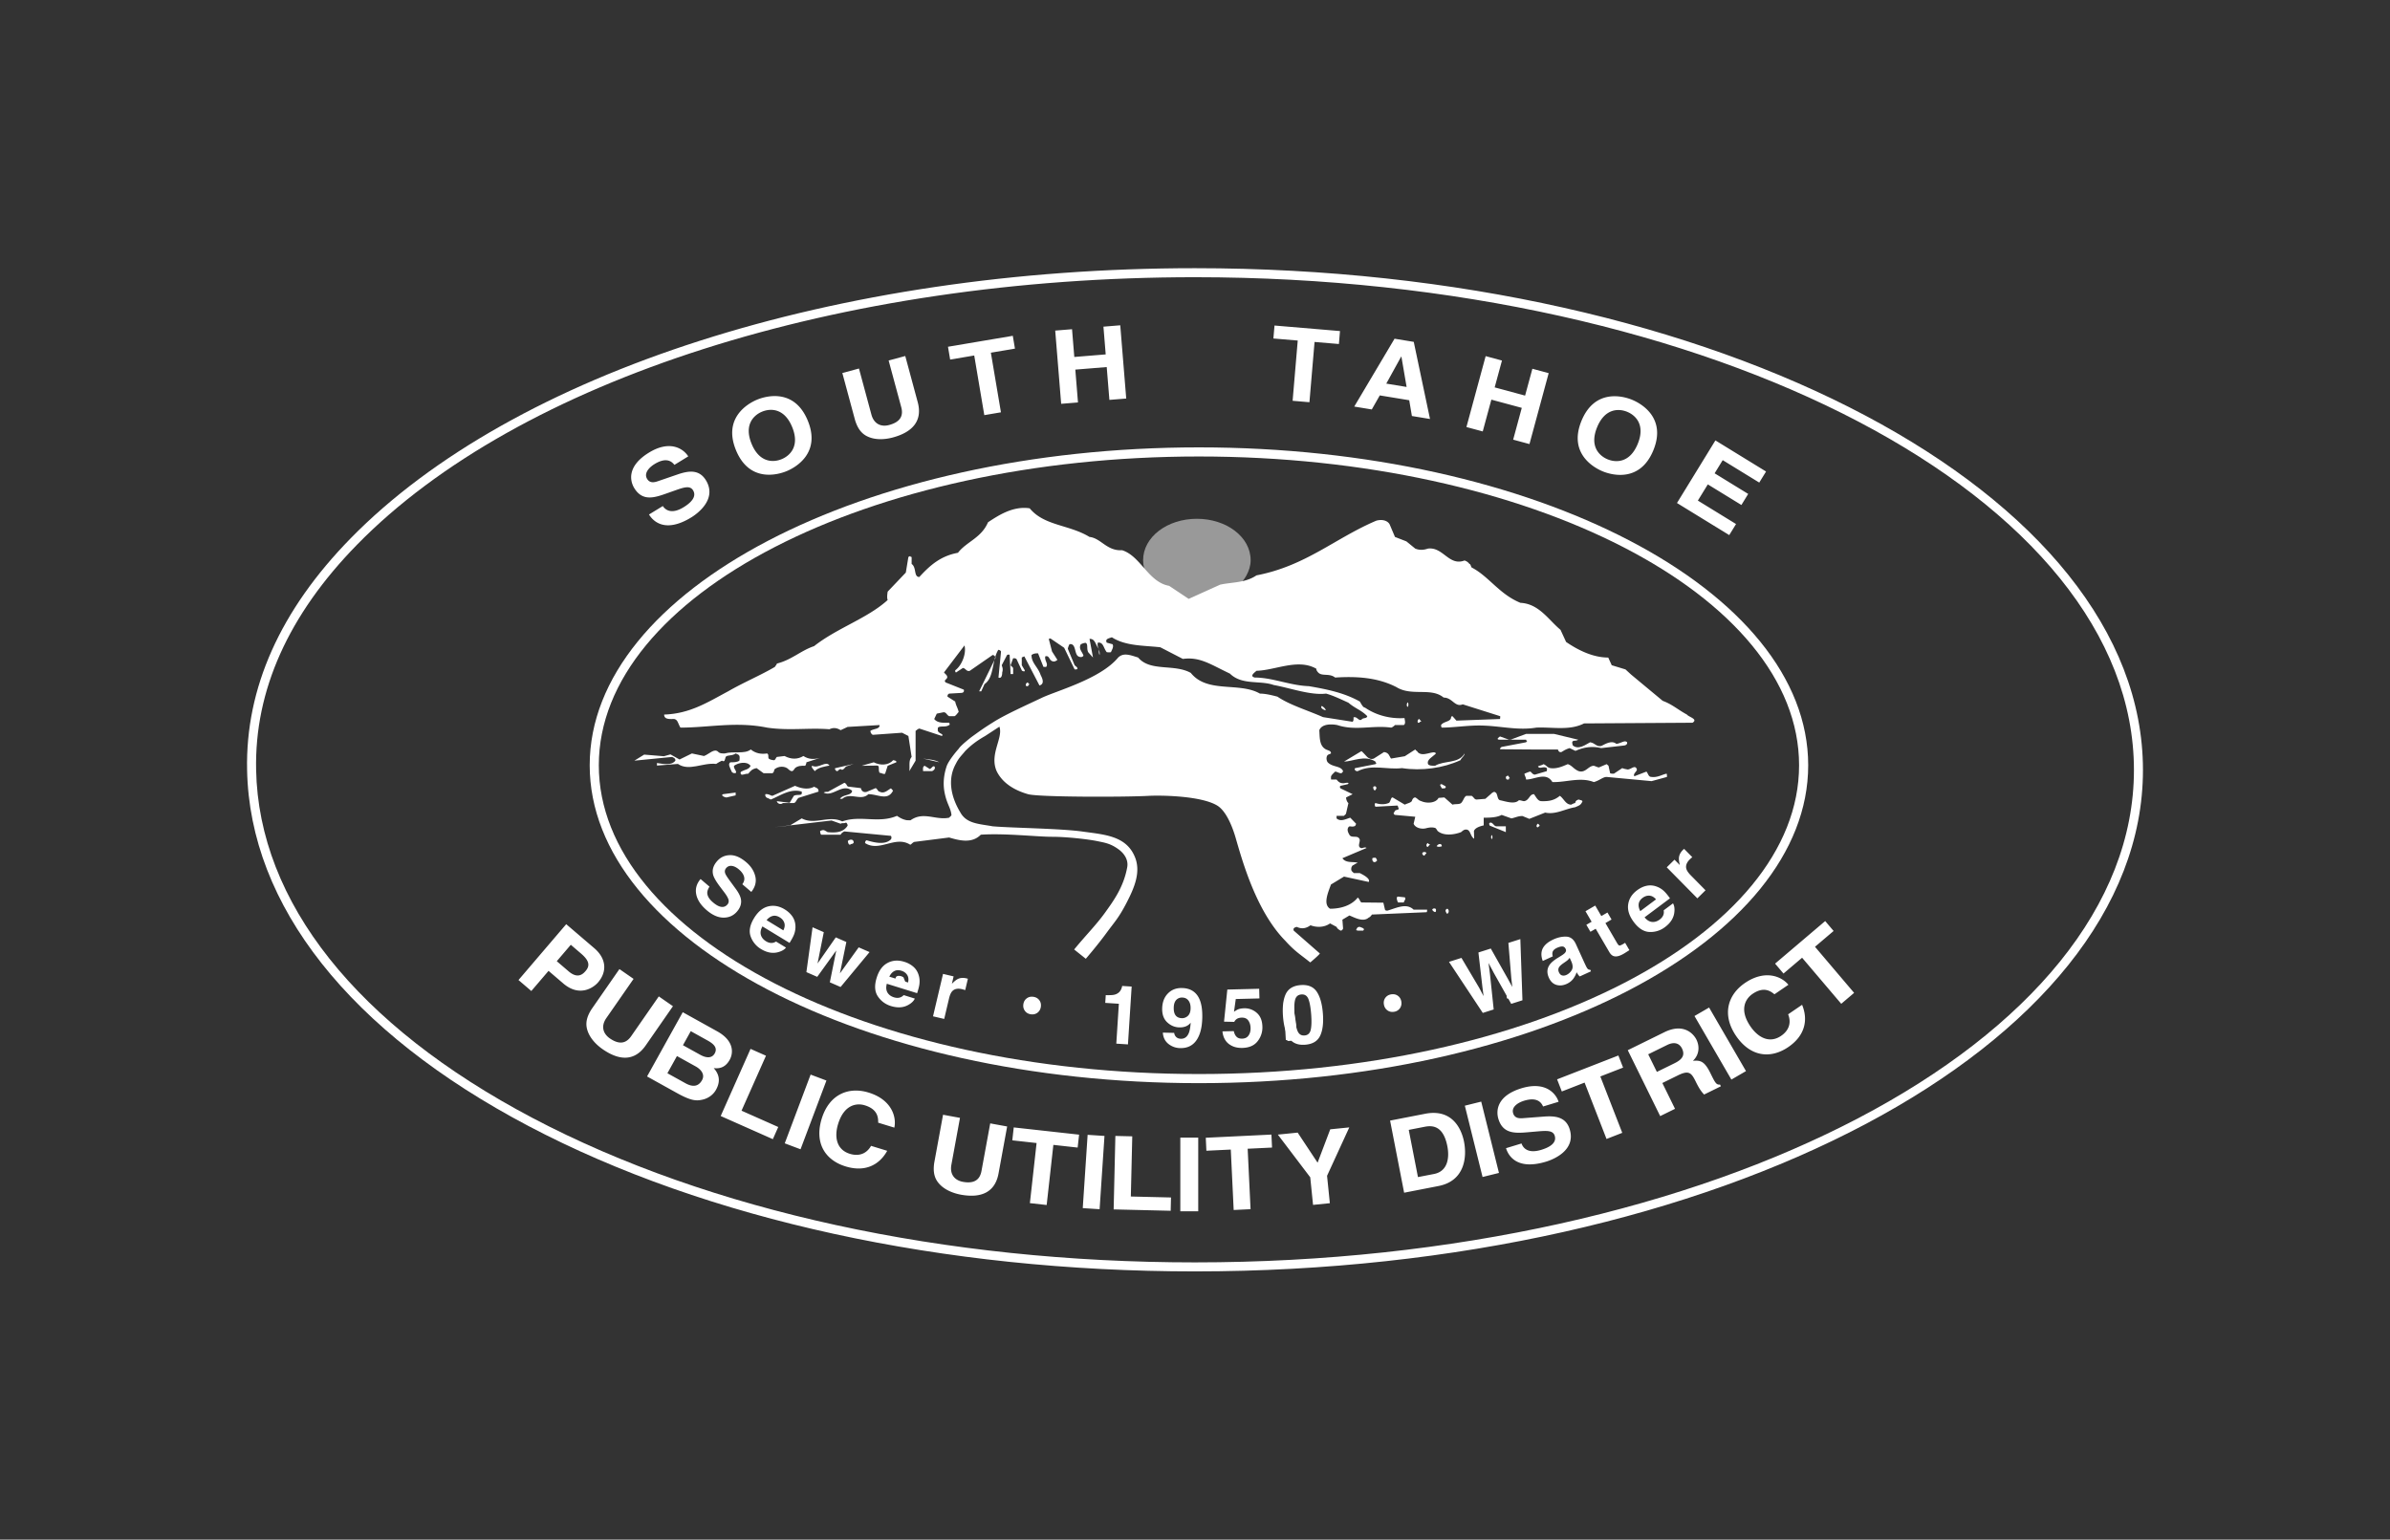 <svg xmlns="http://www.w3.org/2000/svg" xmlns:xlink="http://www.w3.org/1999/xlink" width="416" height="268" style="enable-background:new 0 0 416 268" xml:space="preserve"><rect width="100%" height="100%" fill="#333333" stroke="none"/><defs><path id="a" d="M0 0h416v268H0z"/></defs><clipPath id="b"><use xlink:href="#a" style="overflow:visible"/></clipPath><g style="clip-path:url(#b)"><defs><path id="c" d="M0 0h416v268H0z"/></defs><clipPath id="d"><use xlink:href="#c" style="overflow:visible"/></clipPath><path style="clip-path:url(#d);fill:#fff" d="M207.984 221.315c-43.823 0-85.016-8.985-115.989-25.303-31.127-16.397-48.522-38.399-48.985-61.956-.304-14.245 5.759-27.82 18.019-40.345 28.396-29.007 84.706-47.027 146.955-47.027C298.976 46.684 373 85.872 373 134.041c0 48.124-74.024 87.274-165.016 87.274m0-173.061c-61.842 0-117.722 17.838-145.831 46.554-11.955 12.213-17.867 25.407-17.573 39.217.45 22.958 17.55 44.478 48.146 60.597 30.753 16.201 71.686 25.124 115.258 25.124 90.124 0 163.446-38.448 163.446-85.705.001-47.304-73.322-85.787-163.446-85.787"/><path style="clip-path:url(#d);fill:#fff" d="M208.687 188.546c-58.475 0-106.045-24.823-106.045-55.336 0-30.512 47.571-55.335 106.045-55.335 58.474 0 106.046 24.823 106.046 55.335-.001 30.513-47.573 55.336-106.046 55.336m0-109.084c-57.599 0-104.458 24.112-104.458 53.748 0 29.637 46.86 53.749 104.458 53.749s104.458-24.112 104.458-53.749c0-29.636-46.86-53.748-104.458-53.748"/><g style="opacity:.5;clip-path:url(#d)"><defs><path id="e" d="M198.968 90.306h18.717v14.345h-18.717z"/></defs><clipPath id="f"><use xlink:href="#e" style="overflow:visible"/></clipPath><path style="clip-path:url(#f);fill:#fff" d="M216.918 100.233c-1.46 2.594-4.821 4.418-8.591 4.418-5.146 0-9.359-3.202-9.359-7.131 0-4.055 4.213-7.214 9.359-7.214 5.145 0 9.358 3.159 9.358 7.214.001.932-.281 1.821-.767 2.713"/></g><path style="clip-path:url(#d);fill:#fff" d="M228.102 167.504s1.689-1.424 1.622-1.54l-4.54-3.972c-.119-.364.042-.526.528-.648.853.406 1.622.284 2.39-.281 1.054.403 2.392.403 3.406-.323l1.134.604c.122.284.281.406.688.648.203 0 .326-.08.445-.364l-.119-1.54 1.217-.73c.766.284 2.388 1.257 3.359.367.284-.083.568-.529.568-.529l9.481-.405c.122 0 .122-.284.122-.446h-2.35c-1.256-1.213-2.997-.281-4.54.165-.284 0-.324 0-.443-.162l-.284-1.216-3.81-.04c-.284-.165-.284-.568-.647-.853-1.015 1.296-2.797 1.946-4.822 1.946-1.218-.772-.406-2.677.159-4.217l2.27-1.378 4.296.933c.364-.565-.972-1.256-1.539-1.54h-1.055c-.04-.119-.443-.284-.443-.648 0-.201 0-.402.242-.687.201-.04.445-.324.893-.446-.731-.284-2.029.122-2.674-.81l4.213-1.784c-.284-.202-.568 0-.892.039-.933-.241 0-1.256-.407-1.703-.363-.566-1.375 0-1.697-.646-.166-.284-.49-.854-.166-1.299.166-.32.608 0 .932-.161.244 0 .287-.119.406-.443l-1.015-1.054c-.729.201-1.657.769-2.389.119v-.443h1.295c.083-.162.284-.162.364-.447l.406-1.783c-.122-.04-.406-.485-.406-.972l1.137-.568-2.107-1.012s-.242-.284 0-.445l1.255-.284c.445-.367-.364-.245-.648-.162-.563 0-.849-.083-1.295-.648h-.932c-.04 0-.04-.161-.04-.445-.003-.284.446-.651.728-.936.244 0 .525.205.933.284.203 0 .326-.079.445-.363-.402-.972-1.824-.647-2.674-1.541-.122-.122-.324-.647-.122-1.093.122-.284.403-.284.688-.446 0-.446-.284-.446-.85-.691-1.177-.608-1.094-1.983-1.177-3.361.446-1.097 2.026-1.097 3.123-.892 3.162 1.054 6.117 0 9.359.446.121 0 .405-.162.689-.446h1.537c.367-.284.165-.77.122-1.216-2.389.162-4.9-.446-6.887-1.824-.324 0-.607-.565-.892-1.054-2.674-1.497-5.592-2.109-8.876-2.674-3.321-.122-6.319-1.5-9.402-1.5-1.011-.244 0-.892.288-1.176 3.281-.079 7.213-2.185 10.412-.364 0 .123.04.364.324.648.647.73 1.943.082 2.958.892 3.81-.244 7.418 0 10.66 1.663 2.673 1.661 6.037 0 8.225 1.823 1.54 0 1.946 1.742 3.324 1.177l6.523 2.065c0 .162 0 .324-.04.486l-7.58.284-.688-.77c-.324 0-.201.324-.324.486-.283.486-1.295.486-1.662 1.054 0 .08 0 .324.123.446 1.985 0 4.256-.366 6.483-.366 3.525 0 6.646.931 9.97.366 2.796-.122 5.793.565 8.308-.73l18.885-.119c1.012-.651-.649-.975-.975-1.421-1.579-.849-2.55-1.781-4.213-2.389l-5.512-4.58-.972-.892-2.393-.728-.608-1.338c-2.591 0-5.144-1.216-7.336-2.716l-.972-2.109c-2.068-1.701-3.728-4.54-6.969-4.699-3.688-1.5-5.513-4.622-8.51-6.16-.162-.284-.162-.568-.366-.607-.284-.324-.366-.407-.85-.608-2.716 1.05-3.728-2.393-6.364-2.069-.85.284-1.537.284-2.228 0l-1.54-1.256-1.986-.77-.892-2.105c-.241-.608-1.134-1.054-2.35-.73-7.174 3.04-12.237 7.861-20.868 9.523-1.95 1.336-4.339 1.174-6.325 1.62l-5.469 2.472-3.403-2.267c-3.649-.651-4.947-5.188-8.189-6.203-2.673.162-3.685-2.105-5.671-2.31-3.608-2.188-7.864-1.903-10.416-4.983-2.918-.446-5.469 1.256-7.253 2.429-1.176 2.759-3.731 3.364-5.231 5.31-3.077.569-4.901 2.231-6.725 4.214-1.014 0-.446-1.66-1.338-2.267v-1.216c-.403 0 0-.324-.565 0l-.447 2.716-3.162 3.321c-.039.324-.162 1.015 0 1.46-3.526 3.2-8.793 4.862-12.805 8.024-2.31.77-3.893 2.389-6.483 3.037 0 .162-.202.324-.325.568-2.392 1.418-5.472 2.714-8.145 4.257-3.648 1.946-6.646 3.889-11.146 4.051 0 .892 1.014.77 1.741.77.651.122.651.77 1.097 1.5 4.944 0 9.686-1.094 15.076 0 3.767.565 7.293 0 10.858.285.813-.407 1.501-.123 1.947.161l1.216-.568 5.552-.324c.079.731-1.012.608-1.58 1.011 0 .245.119.529.403.691l5.106-.364 1.097.565.565 3.649c-.565.647-.284 1.54-.403 2.472l1.093-1.825v-5.188c.202-.119.285-.28.648-.403l3.933 1.295c.363-.363-.447-.363-.691-.849-.04-.043-.04-.323 0-.608.406-.366 1.338 0 1.943-.446.125 0 .125-.205 0-.403-.889 0-1.983.119-2.591-.651l.443-.932 1.176-.241c.49 0 .49.403.972.687h.935c.281-.122.446-.446.727-.73-.122-.648-.446-1.054-.605-1.824l-1.338-.85c0-.201 0-.366.281-.528l2.069-.119c.324 0 .608-.162.486-.569l-3.16-1.258c-.367-.404.123-.443.284-.85 0-.446-.284-.525-.568-.892l3.566-4.699c.363 1.378-.447 3.483-1.62 4.336 0 .079 0 .363.162.363l1.174-.77c.446 0 .647.691 1.215.486l3.973-2.753c.284 0 .525.407.525.446l-2.875 5.876h.364l.568-1.259c1.702-1.134 1.255-4.052 2.392-5.955.037 0 .321 0 .483.284l-.446 4.537c.568.245.651-.525.651-.892.201-.648 0-.932-.083-1.253l.932-1.784c.04 0 .284-.162.446 0l.165 3.321h.443v-.932c0-.324-.284-.324-.443-.605l.443-1.216c.284 0 .568 0 .651.281l.889 1.904c.123 0 .486.284.486-.079l-.526-.89v-1.338s.04-.043.447-.204l2.633 5.065c.893-.244.568-1.133.202-1.824-.446-1.378-1.619-2.105-1.58-3.483.407-.284.731-.284 1.134-.284l.932 2.349c.162 0 .324.04.489 0 .403-.568-.327-1.054-.165-1.823.852-.242.568.892 1.539.892.123 0 .407-.123.569-.285l-.932-1.457-.568-2.191.284-.079 2.392 1.622 1.824 3.768c.284 0 .486 0 .486-.12 0-.287-.205-.327-.486-.608l-1.176-2.838c0-.202.162-.608.284-.813 1.173-.241.81 1.705 1.54 2.109.284.161.688.204.892-.123-.165-.608-.892-1.173-.486-1.943 0-.04.486-.284.89-.284.446.284.082 1.054.446 1.662l.809.892-.605-3.245c1.012-.079 1.054 1.137 1.62 1.745 0 .565 0 .77.122 1.054.162-.77-.529-1.421-.284-2.148.971-.122.971.972 1.54 1.659.284.043.568.043.73 0 .162-.403.528-.932.284-1.378l-1.014-.281c-.324-.651.324-.73.892-.932 2.389 1.54 5.509 1.415 8.427 1.738l3.932 2.029c3-.403 4.824.972 8.187 2.555 2.107 2.065 5.227 1.133 7.619 1.986 2.915.525 6.401 1.824 9.117 1.497 1.216.327 2.556.975 3.89 1.582 1.176 1.012 2.271 1.296 3.284 2.35-.122.486-.73.202-1.014.608-.486.284-.771-.608-1.379-.406 0 .284.04.568-.161.77l-5.147-.81c-2.754-1.216-5.794-2.108-7.942-3.566-1.094-.283-2.108-.528-3.04-.528-3.605-2.066-9.157 0-12.035-3.606-2.918-1.622-7.052-.161-9.16-2.673-1.418-.446-2.552-.892-3.483 0-3.08 3.728-10.7 5.778-13.288 7.009-2.588 1.228-6.276 2.881-8.311 4.156-2.038 1.271-2.502 1.652-3.819 2.588 0 0-1.949 1.484-2.332 2.117 0 0-1.738 1.934-2.12 3.098-.764 2.331-.486 4.036-.211 5.13.382 1.527.944 2.16 1.064 3.297 0 .162-.282.324-.407.486-2.389.485-4.494-1.177-6.768.485-1.09 0-1.82-.485-2.306-.81-3.242 1.378-6.322-.162-9.524.971-2.31-1.133-4.782.691-7.052-.527l-2.108 1.259-2.674.28 9.97-1.173 1.58.568c.284-.202.526 0 .932-.202.039 0 .284.202.284.526-.69 1.133-1.946 1.295-3.486 1.133-.688-.407-.688-.445-1.296-.201 0 .201 0 .363.162.647h3.404c.079-.204.363-.446.648-.568l8.106.771a.56.56 0 0 1 0 .607c-1.015 1.015-2.879.568-4.217.162-.079 0-.281.122-.281.486 2.512 1.622 5.268-1.378 7.858.287.285-.126.285-.284.691-.489l6.077-.77c1.662.485 3.933 1.133 5.512-.486 4.177-.284 9.814.367 12.402.363 2.588 0 6.288.432 7.807.742 1.442.297 2.374.426 3.773 1.443 1.069.775 1.72 1.903 1.509 3.086-.62 3.485-2.422 5.924-3.883 7.959-1.531 2.13-3.309 3.883-5.356 6.385l2.026 1.62s1.977-2.286 3.541-4.418c1.527-2.081 2.206-2.717 3.562-5.344 1.277-2.482 2.585-5.347 1.399-8.061-1.542-3.599-5.267-3.791-9.074-4.323-3.853-.541-12.13-.617-15.637-.913-2.433-.443-4.541-.443-5.635-2.43-1.735-2.872-2.196-5.894-.779-8.447.529-1.055.89-1.314 1.653-2.249.889-.89 1.864-1.696 3.434-2.585l2.5-1.632c.69 1.986-1.778 4.77-.483 7.74 1.173 2.393 3.624 3.486 5.469 4.012 1.846.525 16.845.52 20.948.29 2.289-.125 9.288 0 12.023 1.718 1.448.91 2.545 3.434 3.181 5.661 1.146 3.943 3.562 12.723 8.65 17.877 1.72 1.907 2.694 2.417 4.273 3.713"/><path style="clip-path:url(#d);fill:#fff" d="M236.329 161.992h.932c.446-.364-.284-.526-.567-.648-.364 0-.486.122-.648.568M239.409 150.039l.162-.122c.244-.04 0-.525-.162-.608-.162 0-.446 0-.528.083-.08.323.082.809.528.647M247.961 148.945c.04-.162.162-.284.321-.406 0-.162-.321-.324-.605-.162s0 .568.284.568M223.809 147.322c.079-.28.079-.564 0-.933 0 0-.284-.121-.568-.121-.122 0-.284.121-.284.486 0 .287.284.366.647.65M248.566 147.405c.039-.083.162-.284.366-.363-.204-.126-.327-.126-.366-.284-.162 0-.443.363-.162.647M250.391 147.405s.284 0 .568-.083c0-.647-.73-.406-.893 0M256.59 145.984l-.037-1.335c.199-.528.972-.812 1.699-.973v-1.338c.893 0 2.23 0 3.122-.485l1.702.605c.647-.12 1.216-.443 1.946-.403l1.17.485 2.76-1.094c1.82.406 3.446-.648 5.228-.932.608-.284.972-.324 1.256-1.015 0-.202-.367-.202-.647-.325-.407.123-.568.285-.608.609-.122 0-.406.122-.69.284-.972 0-1.256-1.015-1.983-1.54-.936.77-1.824.972-3.202.932-.61 0-.892-.647-1.298-1.216-.813 0-.813 1.054-1.702 1.216-.281 0-.568-.162-.932-.162-.73.771-2.271.202-3.282 0-.406-.123-.406-.687-.567-1.054 0 0-.04-.284-.446-.406 0 0-.367.122-.525.327l-1.015.889-1.497.121c-.449 0-.449-.362-.893-.646h-.932c-.446.284-.446.77-.893 1.256-.363.284-1.014.122-1.5.284l-1.418-1.256-1.014.079c-.447.893-1.986 1.015-2.998.568-.564-.162-.564-.406-1.054-.647-.284 0-.485.241-.608.647-.285.324-.65.324-1.216.608l-2.108-1.256c-.323 0-.284.485-.607.932-.729.324-1.537.324-2.39.04-.162.122-.162.406 0 .647l3.648-.201c.403 0 .122 0 .403.484 0 .408-.648.083-.771.691-.163.04-.163.324.122.446l3.526.323-.284 1.217c.284.728 1.418 1.012 2.228.767.65-.161 1.097-.161 1.5-.039.161.039.284.284.446.528.975.85 2.715.728 4.094.201.446-.406.608-.445.893-.445.77.039.646 1.094 1.338 1.579M259.709 145.984c.083-.039.083-.323 0-.607-.281 0-.158.892 0 .607M224.172 181.204c.324 0 .443 0 .893-.165 1.216-1.659.119-3.972.119-5.955-.119-.082-.119-.287-.403-.366-.327-.202-.893-.407-1.339-.202l.367 6.523c.079 0 .201 0 .363.165M262.627 173.825c.165 0 .608 0 .854-.281.161-.161.527-.65.445-1.338-.284-.446-1.134.241-1.299.485-.281.123-.525.691-.281 1.134M252.053 158.955c.161-.205.161-.608-.122-.771-.526.163-.281.606-.04.894M249.944 158.509v-.162c0-.284-.565-.284-.647 0 0 .162.647.73.647.162M243.745 157.091h.607c0-.284.446-.568.162-.893l-1.177-.122c-.28 0-.28.446 0 1.015h.408M157.021 171.151h.65l-.406-1.011c-.244-.205-.809-.367-1.133-.205-.123 0-.284.283-.284.568a2.18 2.18 0 0 0 1.173.648M148.147 146.916c.04 0 .324 0 .446-.241 0-.69-.73-.569-1.014-.284.001.162.123.932.568.525M158.117 146.106l2.432-.811c-.529-.852-2.151 0-2.878.203v.445c.04.001.162.163.446.163M167.598 145.944l1.216-.445c0-.648-1.335-.648-1.824-.407 0 0-.245.205-.245.407 0 .445.529.284.853.445M162.654 145.499l1.5-.122c-.485-.526-1.338-.526-1.943-.526 0 .242.119.81.443.648M155.441 144.851c1.906 0 3.242-2.025 5.512-.854.73-.161 1.259-.563 1.701-.563l2.552 1.216c.73-.244 1.54-.813 2.392-.652l-1.821-1.172h-15.521l-1.378.608c.281 1.216 2.105 1.295 3.202 1.011.605-.284.809-.284 1.173-.447.81-.161 1.094.652 1.824.854"/><path style="clip-path:url(#d);fill:#fff" d="M262.102 144.851v-1.015h-1.619c-.406 0-.489-.442-.932-.645-.407 0-.407.202-.245.526M251.282 144.405l2.228-.284c.449-.93 1.705-1.134 3.043-.93.037-.082.486-.204.486-.732-.486-.404-1.418-.605-2.108-.605-.162.323-.324.486-.608.972-.65.568-2.107.852-3.04.162-.323-.244-.607-.446-.892-.528-.446.528.568.975.568 1.701M267.693 143.998c.165-.161.204-.161.326-.28-.122-.04-.161-.284-.326-.324-.119 0-.403.443-.119.604M218.415 142.34l4.825-.486c.932.486 2.472.971 3.324 0-.648-.122-2.111 0-3.04-.975l-1.177.567-1.216-.567c-.893.853-2.148.689-3.324.853-.122.324 0 .608.446.728M247.961 141.854l2.591-1.338c-.971.362-2.27.284-3.159.362 0 .285 0 .569.08.976h.488M252.215 141.854l1.295-.284c0-.406-1.012-.406-1.579-.162 0-.001 0 .608.284.446M266.56 141.854l1.46-1.137c-.161-.485-.326-.525-.849-.81l-1.137.81.158 1.137h.368M244.515 141.123l.284-.244h-1.015c.287 0 .569 0 .731.244M259.792 141.407c.201 0 .366-.244.69-.283.201-.245.323-.692.039-1.055 0-.162-.039-.284-.445-.284l-4.092.284c0 .162 0 .362.568.647M263.076 141.407c.281 0 .647 0 .932-.528 0-.447-.772-.079-1.216-.162-.323.083 0 .69.284.69M270.772 140.516c.083 0 .449-.083.611-.284h-1.256c.081-.001.365.568.645.284M136.274 139.785h1.824c.443 0 .443-.485.889-.894l3.486-1.093c0-.564-.201-.564-.77-.849-1.054.567-2.309.284-3.321-.162l-3.932 1.741c-.284 0-.648-.363-1.217-.284-.122.284.123.568.285.646.119 0 .363.163.648.285 1.619-.647 3.403-1.985 5.389-1.378v.367c-.161.363-.852.079-1.378.363l-.73 1.216-2.227-.284c0 .286.565.732 1.054.326M216.311 140.069h.284c.323-.162.323-.284.525-.568l1.583-.202c.28 0 .28.446.604.486h.932l1.093-.972c0-.363-.2-.647-.484-.853l-1.54.853-3.89.647c.568-.161.284.731.893.609M146.607 139.055c1.378-1.216 3.242.446 4.541-.811 1.659 0 3.36 1.217 4.292-.607a3.562 3.562 0 0 0-.363-.402c-.569.283-1.177 1.01-1.986.564-.284 0-.407-.564-.691-.607l-1.54.647c-.446.122-.889-.04-1.011-.647l-1.986-.241c-.608 0-.324-.446-.892-.691l-2.879 1.58c-.161 0-.443-.04-.727.122 1.58.853 3.242-1.702 4.944-.324 0 .893-1.622.607-2.108 1.418h.406M228.468 139.177c.079 0 .363-.122.647-.284l.73-1.256c-.73.162-.853.893-1.662 1.418M126.466 138.813l1.58-.363v-.49l-2.188.285c-.486.205.281.568.608.568M239.409 137.518l.162-.283c0-.284-.162-.446-.446-.327-.244.042 0 .891.284.61M188.592 137.233h1.054c-.568-.326-1.54-.729-2.23-.326M251.282 137.233c.122 0 .367 0 .367-.283-.083-.162-.245-.162-.69-.446-.568 0-.123.403 0 .729h.323M180.932 136.949h1.295c.324-.323 1.015-.445 1.256-1.255l-4.659.442c.204.122.69.205 1.014.205M270.492 136.137c2.27 0 4.659-.893 6.929 0 1.012-.281 1.58-.893 2.228-.893l7.822.73 2.677-.73c0-.283 0-.567-.083-.567-.81.165-1.54.692-2.594.567-.565 0-.565-.564-.893-.932l-2.104.813c-.284-.446.445-.813.445-1.177-.284-.931-1.014 0-1.622 0-.363-.079-.485-.079-.932-.241l-1.458.972c-.204 0-.525 0-.65-.083l-.281-1.295s-.043-.04-.327-.284l-1.335.568c-.205 0-.485-.165-.893-.284-.971 0-1.417 1.295-2.634.932-.892-.364-1.133-.972-1.906-1.216-.932.403-1.946.852-3.037.69-.568-.122-.611-.446-1.176-.69-.364.244-.771.244-.975.403.326.528.975-.119 1.539.287.043 0 .043.324 0 .526l-2.062.608c-.327 0-.489-.245-.773-.529-.205 0-.647.205-1.054.367 0 .284.244.564.284 1.015 1.543 0 3.485-1.382 4.58.442M262.627 135.694c0-.449.406 0 0-.449 0-.281-.281-.281-.525 0 0 0 0 .449.244.449M216.595 135.126l3.36-.894c-.079-.284-.647-.2-.929-.524.403-1.015 2.307-1.015 3.321-.69l1.177-.447.972-.932c.119-.039.568-.039.729-.485 0 0 0-.407-.161-.407l-2.108 1.583c-.324.079-.446.079-.972 0l-.486-1.015c-.528-.161-.812.324-.975.893-.284.201-.647.363-1.216.485-.604 0-.73-.485-1.012-1.054-1.176.285-1.543 1.623-2.878 1.623-.568-.284-.568-1.054-.77-1.662-.284-.446-.771-.446-.893-1.137l-1.784.446-1.702-.767-1.942 1.012c-.608 0-1.418.201-1.986-.245-.082-.201-.284-.321-.608-.486-.932.731-2.677.932-3.93.608l-1.014-.809-3.608 1.093c0 .324-.486 0-.04.447-.284.446-.849.446-1.216.284-.08 0-.284-.284-.284-.446 0-.446.284-.446.568-.853 0-.039-.284-.162-.568-.162l-1.458 1.015c-.648.039-1.417-.285-1.863-.691l-4.904-.446c-.972.691-2.35.852-3.932.284-.242-.039-.242-.284-.526-.525-.849.932-2.717.687-4.012.366-.284.12-.568.321-.647.566-.407.485-1.296.201-1.947.446-.443.162.568.324.651.039.889-.039 1.173-.485 1.943-.73l1.54.446 2.35-.647c0 .446.406 0 .122.446-.406.485-.849 1.417-1.622 1.539l-1.822-.363c.163.688 1.986.363 2.714.241.284-.241.324-.647.892-.809l2.31 1.216c.446-.407 1.338-1.054 2.27-.77l.687 1.054c.324.04.972.04 1.421 0 .281-.284.443-.691.892-.853l.932.853h1.296c.284-.244.284-.569.607-.853.285-.201 1.055-.201 1.498-.201.446 0 .446.363.892.485h.932c.284 0 .324-.284.608-.485.406-.446 1.338-.569 1.784-.446.324.446.486.446.608.931 0 .123 0 .569-.122.609l-1.986.647-1.176-.647c-.364 0-.364.568-.281.931l4.497-.812c1.335.449 3.001 1.949 4.54.611l1.944.564 4.498-.364c.039-.524-1.947 0-2.39-.931-.162-.609.281-.972.565-1.378.975.892 2.432.485 3.932.647 0 0 .162.122.162.447l-1.217 1.214 3.609 1.013"/><path style="clip-path:url(#d);fill:#fff" d="m271.384 135.245 1.497-.648c-.363-.727-1.256-.08-2.025.083-.084.284.284.565.528.565M276.773 135.245l1.335-.403c.205-.325-.403-.162-.688-.245-.24 0-.444.083-.729.529M129.222 134.842c.364 0 .446-.162 1.015-.162.403-.446.605-.81 1.457-.972l1.216.889h1.54c.162-.079.324-.363.324-.648.687-.647 1.946-.647 2.511 0 .285.285.526.285.526.285.284 0 .367-.285.571-.526.443-.406 1.173-.446 1.781-.406 0-.04.202-.324.202-.608l2.393-.77c-1.055.284-1.986.284-2.921-.324-1.012.608-2.106.608-3.279 0l-1.338.162c-.202.162-.202.446-.446.568-.324 0-.813-.122-.972-.284-.165-.284.08-.691-.284-.892-1.014.162-1.986 0-2.838-.691-1.094.853-2.918.245-4.541.691-.482 0-.849 0-1.094-.245-.687-.767-1.658.407-2.511.691l-2.105-.446-2.148 1.054-1.583-.892-1.133.323-3.444-.284-1.705 1.054 6.566-.647c.367.162.608.284.569.647-.648.853-1.986.609-3.203.407v.446l3.648-.284c1.944 1.335 4.376-.284 6.646 0 .446-.284.648-.407 1.015-.569.482.285.482-.079.647-.647.324-.407 1.094-.123 1.742-.608.366.162.648.201.69.608 0 .284 0 .446-.042.647-.404.285-1.012.285-1.58.285-.486.324 0 1.014.202 1.54.082.284.446.446.812.284 0-.569-.446-.648-.366-1.216.65-.486 2.19-.893 2.878 0-.245.647-.972.647-1.62 1.011-.284.205 0 .651.202.529M154.063 134.68l.446-1.378 1.5-.608c.122-.285-.446-.364-.568-.364-.77.932-2.271.932-3.361.364l-2.108.608 2.713-.04c.485.04.122.688.406 1.256.364 0 .648.324.972.162M141.826 134.233c.565-.647 1.781-.812 2.551-.972-.608-.931-1.903.609-2.997.04-.327.12.284.73.446.932M145.715 134.233c.202 0 .202-.284.608-.363.364.363.648-.162.932-.449l1.338-.443-3.162.73c-.241 0 0 .525.284.525M160.953 134.233h1.256c.122 0 .73-.363.446-.812-.324-.16-.443.287-.81.449l-.892-.569c-.403.12-.284.648-.284.932M215.986 134.233l1.986-.363c.281-.162 0-.569-.165-.609-.89-.283-1.375.447-2.065.77M236.329 134.233c2.472-1.255 5.146-.202 7.7-.525 3.443.525 7.174 0 10.171-1.378.284-.569.69-.691.73-1.177-1.055 1.825-3.526 1.177-5.148 2.148-.688 0-1.054-.04-1.216-.284-.284-.809.812-1.256 1.378-1.864-.364-.69-2.268.77-3.199-.244 0-.162-.284-.202-.406-.446l-1.824 1.176-2.393.406c-.323-.406-.323-1.014-1.216-1.136l-1.781 1.136c-.975.364-1.418-.73-2.148-1.298l-3.04 1.824c1.501 0 3.608-1.216 5.473 0 0 .407.406 0 0 .446l-3.526.691c-.245.162.042.605.445.525"/><path style="clip-path:url(#d);fill:#fff" d="m133.518 133.708 3.041-1.137c.28.122.28.447.604.691.123 0 .407.04.648.04l.892-.609-5.793.285c-.245.284.202.73.608.73M203.34 133.708h.162c.162-.446-.446-.69-.81-.69-.202.284.083.69.648.69M242.122 133.302c.406-.04.69-.04.773-.608-.367-.122-1.097-.285-1.824-.122-.284.446.728.69 1.051.73M245.446 133.302l1.299-.04c.083-.244.083-.284.363-.568 0-.486-.77-.285-1.054-.648-.446-.122-.688.162-1.256.363v.609c.001.244.364.284.648.284M120.429 133.018l1.378-.687c-.244-.569-1.259-.123-1.702-.123-.165 0-.284.123-.568.364 0 .121.567.446.892.446M163.507 132.693c-.892-.485-1.824-.485-2.838-.647M204.596 132.409c.125-.201.449-.201.733-.647-.284-.608-.975 0-1.665.162l.773.769M124.074 132.33c.284 0 .406-.122.568-.568 0-.122-.162-.122-.284-.162-.284.04-.608.04-.77.324-.122.284.162.769.486.406M130.68 132.409l1.298-.201c.242-.569-.406-.893-.892-.893-.406 0-.73.04-.849.04-.284.245-.367.284 0 .853 0 0 .159.201.443.201M189.279 132.33c.367 0 .446-.284.81-.568.162-.162-1.012.284-1.497-.122 0 .406 0 .568.485.769M192.035 132.409c.04 0 .608 0 .73-.201-.122-.569-.446-.893-1.133-.893-.244.04-.244.609 0 1.015 0 0 .079 0 .403.079M200.789 132.208c.324 0 .446-.162 1.014-.284.04-.608-.69-.77-1.014-1.176 0 0-.407 0-.568.162-.08.122-.202.244-.202.69.122.04.202.608.77.608M184.66 131.762l1.824-.123-2.108-.039c-.324.039.122.162.284.162M271.787 130.909c.324-.202.73-.486 1.418-.687l1.015.485c1.539-.687 2.96-.852 4.497-.485l3.933-.446c.284 0 .647-.202.565-.569-.403-.443-1.012.162-1.865.284-.809-.687-1.902 0-2.633.364-.889.165-1.012-.486-1.943-.648-.73.367-1.985 1.381-3 .569 0 0-.119-.285-.119-.569.119-.443.565-.122 1.051-.443l-4.213-1.014h-4.861l-2.839 1.054-1.702-.608s-.932.568 0 .568h4.538c0 .321.406 0 0 .443l-4.254.813s-.284.122-.284.403l5.469.04h4.581c.081 0 .081.568.646.446"/><path style="clip-path:url(#d);fill:#fff" d="m266.844 129.855 2.389-.647c.976 0 1.623.812 2.716.568-.727-1.173-3.767-1.012-5.389-.691-.367.123-.367.489-.162.935M218.703 129.085l3.281-.281c.525 0 .525-.04.363-.446-1.015-.245-1.824 0-2.756.446l-1.579-.608c-.446 0 0 .727.283.889M190.7 127.75l8.103-1.094c0-.446.324 0 0-.446-4.983 0-10.211 0-15.32-.403-1.094.403-2.148.483-2.796.403-.201 0-.201.284-.201.446.201.446 1.014.446 1.457.608 2.716-1.054 5.879-.324 8.757.486M178.946 127.264l.083-.043c0-.281-.367-.565-.651-.403-.079.403.204.446.568.446M205.329 127.102l1.295-.446h3.646c.284 0 .651-.446.284-1.014l-5.225.284c-.284.284-.327.73-.042 1.176M201.113 126.656h.122c.162-.162.162-.446 0-.73-.122-.12-.324-.12-.568 0-.284.284 0 .363.122.73h.324M247.029 125.807c.079-.165.241-.165.363-.244-.122-.123-.284-.284-.363-.407-.201 0-.406.486-.201.651M230.777 123.616c-.122-.284-.284-.446-.69-.73-.363.284.202.65.568.73M138.987 123.17c.122 0 .406 0 .406-.446 0-.119-.406-.403-.568-.119-.283 0 0 .565.162.565M245.08 123.008c.082-.284.082-.403 0-.727-.281 0-.281.889 0 .727M263.724 122.562l.284-.242c.08-.204 0-.445-.284-.69-.082 0-.366 0-.488.245-.16.241.121.729.488.687M140.448 122.116c.324 0 .648 0 .932-.241 0-.446-.568-.245-.932-.245 0-.001-.611.651 0 .486M279.368 121.875l.079-.162c0-.364.485 0 .201-.446-.201-.367-.28-.529-.647-.932a3.103 3.103 0 0 0-.893 0c-.929-.284-1.781-1.014-2.35-1.702-.201-.935.73-.244 1.015-.691-.77-.525-1.46-1.539-2.594-1.863-.284 0-.406 0-.69.201l-1.54-.769c2.551 1.176 3.202 5.108 6.364 5.108.767 0 .482.73.767 1.256M273.489 120.982l.284-.083c.406-1.133-.324-1.824-.73-2.713-.525-.406-.81-.77-1.256-1.42-.853.366.446 1.298.81 1.866.284.04.568.04.608.443 0 .529-.324.529-.608.529l-2.753-2.838c-.161 1.298 2.105 2.676 3.321 3.568.04.123 0 .731.324.648M151.148 120.334c0-.043 0-.327-.165-.608h-.403c-.043.324.201.565.403.892M204.07 119.604l-.281-.284c-.406-.244-1.014-.244-1.46-.244-.486.528 1.335.244 1.741.528M178.946 119.442c0-.122.083-.202.284-.367-.201 0-.284-.122-.284-.284-.284 0-.568.449-.284.651M146.971 118.632c.284-.446.324-.568.892-.69l1.497-.446 2.151-1.379c-.082-.32-.73-.32-1.255-.283-.285.244-.285.568-.609.852l-2.392.81c-.406.284-.568.568-.852 1.136.204.04.284.04.568 0M262.627 118.187l.125-.122c0-1.015-.932-1.785-1.662-2.267l-1.014-2.231c-.525-.324-1.54-.81-1.824-1.702l-.162-1.298c0-.08-.202-.08-.406 0v.647l4.58 6.851M266.682 117.05l.162-.363-3.486-2.958c-.324.687.366 1.497 1.014 1.943.973.406 1.379.853 2.026 1.461M163.669 116.078s-.162-.853-.162-.568c-.245-.648.727-1.051 1.094-1.497.122 0 .565.119.73 0l1.256-3.08c0-.083-.165-.284-.446-.367l-1.54.892c-.122 0-.364 0-.364-.244l1.699-1.741c0-.566-.73-.282-1.051-.447l-2.231 1.907c.162.525 1.217.364 1.58.932.082.04.245.281.245.608-.245.363-.526.485-1.217.77l-.039 1.619c0 .162-.165.162-.407.363.123.572.407.572.853.853M169.138 115.024l1.662-1.011c0-.284 0-.489.284-.608l3.282-1.946 3.04 1.5c1.54-1.745 3.281-3.04 5.713-3.364.651.687 1.663.608 2.756.892l2.512-1.662 3.932 1.216c-.284-1.216-1.662-2.108-3.04-3-2.551 0-4.782-.282-7.052.161-1.659-1.943-4.336-3.443-6.929-4.576-.404-.206-.648-.285-.932-.206 0 .407 0 0-.123.569l-8.103 4.378c0 .609 1.62.444 2.026 1.012 0 .162 0 .528.079.647l1.54.447-.931 5.674M239.409 113.524c.406 0 .119 0 .406-.403-.287-.162-.287-.162-.568 0-.284.122 0 .73.162.403M268.952 113.567l2.835-.608c-.403-1.054-1.295-1.824-2.106-3.04-1.377-1.012-1.822-2.27-3.488-2.674-2.104-1.579-4.818-1.864-7.05-3.241l-2.715-3.487-4.497-.849-2.999-2.554h-5.871l-1.546 1.054-2.268.889c0 1.014.568 1.705 1.378 2.392h1.5c.688 0 .565-.73 1.213-.932l1.015.648 1.5.162c.486.407 1.177 1.014 1.418 1.986.121 0 .121.122.406.406 2.268.285 4.983-1.298 7.254.526l.932 3.566 2.228-.282 3.565 3.93.972-.526h1.096l3.448 1.824"/><path style="clip-path:url(#d);fill:#fff" d="M180.568 112.473c.119-.284.281-.568.767-.608l-1.051.608s.201.283.284 0M222.632 112.473c0-.122 0-.568-.284-.608-.122.04-.162.04-.363.281 0 .327.201.327.525.611M240.625 111.458l.162-.244c.119-.281.284-.566 0-.728-.525 0-.525.648-.363.972M154.793 111.135l1.378-.648-1.662.446M210.396 110.933l-1.421-2.27c-.364 0-.364-.284-.932-.407-.325-.039-.486-.608-.771-1.011l-1.338-.608-.605-1.256-4.825-2.554c-1.986-1.5-3.648-4.62-6.685-4.983-1.176 0-1.745-1.015-2.716-.608 0 0-.123.284-.404.525l-1.42.284c-.284.162-.688 1.177-.284 1.623l2.636-.446c1.012.565 1.58 1.497 2.026 2.551.526.852 1.659-.446 2.551 0 .245.284.364.568.648.932 1.946.608 3.81 1.014 5.188 2.676 2.31.486 2.756 2.594 4.58 3.444.77-.162 1.256.648 1.662 1.094l2.109 1.216M203.505 110.933h.647c-.082-.367-.647-.446-.812-.367 0 .083 0 .367.162.367M211.972 110.566l5.836-1.903c.165-.285.446-.407.488-.731 3.322-2.673 6.93-4.619 11.993-4.943l11.632-7.214c-.73 0-1.659-.81-1.943-1.54v-1.054c-5.105.489-8.026 5.026-13.093 6.89-3.929 3.688-8.47 7.296-14.507 7.174-.162-.043-.281-.327-.406-.608 1.421-1.702 5.148-.364 6.731-2.634 1.375-.69 2.63-1.014 3.645-1.946 0-.284.608-.324.284-.892l-2.271.323c-2.389 3.447-7.537 1.662-10.415 4.379l-.565.241c-.651.529 0 1.54.281 2.108.284.162.488.162.733.609.158.769.807 1.216 1.414 1.741M161.845 109.918l2.026-1.255c-.648-.285-1.659.809-2.472 1.133a.78.78 0 0 0 .446.122"/><path style="clip-path:url(#d);fill:#fff" d="m210.554 107.245.284-.043c.083-.284.083-.443 0-.849h-.85c-.042.284 0 .565.162.849.12 0 .246 0 .404.043M241.23 106.918s.244-.159.284-.281c-.04-.082-.284-.284-.284-.284-.159 0-.443.406-.159.565M196.209 104.449c0-.366-.083-.69-.568-.73-.443.04.284.648.568 1.011M162.615 102.989l1.619-.932c-.281-.608-1.011 0-1.619.122M187.538 103.151c.162-.162.162-.324 0-.73-.368-.08-.205 1.014 0 .73M172.786 100.517l5.512-2.065c.932.159 1.216 1.418 2.389 1.335l8.959-3.404c.079-.608-1.054-.608-1.259-1.256l-1.62-.445c-1.906.284-2.716-1.501-4.824-1.663-1.375-.73-2.429-1.093-3.361-2.267-.406 0-1.014-.406-1.58-.122-3.043 3.04-6.202 5.512-10.012 7.822-1.054.324-1.378.77-2.105 1.418l7.293-1.418c.162.04.568.159.608.605-.04.165-.04.73-.446.813 0 .284 0 .849.446.647M228.752 108.299v.81h-.122v-.932h.366l.119.122.08.08.082.082c0 .079-.082.202-.082.202-.08.079-.202.079-.202.079l.284.367h-.162l-.284-.446h.284s.08-.123.08-.202v-.082h-.083l-.119-.08h-.162"/><path style="clip-path:url(#d);fill:#fff" d="M229.277 108.907h.122v.202h-.122zM229.925 108.663h.648c.003.08-.08.245-.202.364-.082.082-.162.082-.363.082-.083 0-.162 0-.244-.082-.123-.119-.202-.284-.202-.364v-.202c0-.082.079-.082.202-.082 0-.079.082-.202.164-.202h.08c.122 0 .284 0 .284.123a.51.51 0 0 1 .201.079h-.122l-.082-.079h-.281c-.08 0-.162 0-.162.079-.082.082-.205.162-.205.284 0 .08.123.162.123.245.082.119.161.119.244.119h.281c.082-.119.204-.202.204-.284h-.565M123.494 154.341c-.257.396-.385.749-.388 1.052-.003.552.321 1.108.977 1.668.391.336.746.565 1.064.69.601.235 1.094.132 1.47-.309.219-.257.274-.557.17-.889-.112-.333-.366-.765-.772-1.29l-.685-.907c-.672-.893-1.072-1.58-1.198-2.06-.217-.811 0-1.595.654-2.361.596-.698 1.351-1.058 2.258-1.079.91-.024 1.861.392 2.857 1.244.831.709 1.353 1.533 1.571 2.471.213.938-.019 1.831-.7 2.687l-1.565-1.338c.373-.495.45-1.009.226-1.537-.149-.355-.415-.697-.803-1.027-.431-.367-.844-.578-1.247-.626-.4-.052-.73.076-.99.379-.238.278-.29.596-.155.947.085.232.339.636.76 1.21l1.091 1.491c.48.653.767 1.229.865 1.717.152.763-.07 1.494-.663 2.188-.609.715-1.39 1.069-2.344 1.069-.953 0-1.931-.431-2.936-1.286-1.027-.88-1.635-1.803-1.827-2.769-.192-.965.061-1.855.755-2.664M137.915 159.522c.33.48.507 1.024.538 1.642a3.703 3.703 0 0 1-.302 1.652c-.135.324-.376.764-.724 1.316l-4.718-2.868c-.37.666-.422 1.256-.156 1.778.159.32.422.589.785.812.388.234.761.327 1.122.274.198-.027.403-.104.62-.231l1.729 1.051c-.281.357-.727.62-1.341.788-.963.274-1.968.099-3.013-.537a4.157 4.157 0 0 1-1.797-2.188c-.333-.932-.137-1.998.593-3.192.682-1.124 1.504-1.803 2.463-2.041.96-.235 1.916-.064 2.863.514.565.344 1.011.755 1.338 1.23m-3.425-.079c-.388.101-.742.343-1.06.728l2.918 1.778c.244-.471.299-.902.171-1.299-.129-.397-.391-.718-.792-.959-.434-.267-.846-.349-1.237-.248M145.474 163.171l1.842.804-1.121 5.468 3.266-4.536 1.894.824-5.044 6.078-1.87-.816 1.116-5.54-3.31 4.587-1.888-.822 1.075-7.807 1.953.853-1.088 5.46M158.991 168.289c.433.385.739.874.916 1.464.162.521.199 1.081.11 1.674-.052.348-.18.834-.385 1.458l-5.274-1.642c-.195.733-.1 1.322.282 1.764.235.271.553.471.959.596.431.133.816.13 1.155-.006.184-.074.367-.199.544-.376l1.934.602c-.184.416-.553.776-1.109 1.091-.868.501-1.885.57-3.053.208-.962-.301-1.723-.862-2.273-1.684-.553-.826-.62-1.903-.201-3.246.387-1.255 1.02-2.11 1.894-2.571.874-.465 1.843-.529 2.903-.199a4.348 4.348 0 0 1 1.598.867m-3.343.755c-.354.191-.639.513-.853.965l3.261 1.014c.122-.512.073-.946-.147-1.301-.223-.354-.556-.602-1.002-.74-.486-.152-.905-.13-1.259.062M168.304 170.327c.024.009.08.023.165.046l-.467 1.979a3.702 3.702 0 0 0-.318-.1c-.095-.03-.171-.049-.229-.065-.776-.183-1.357-.051-1.745.393-.214.25-.394.669-.531 1.262l-.832 3.525-1.946-.455 1.742-7.385 1.842.434-.302 1.29c.412-.422.751-.697 1.017-.825.431-.217.935-.26 1.516-.122a.342.342 0 0 1 .088.023M181.17 175.249c-.064.439-.26.785-.587 1.033-.33.247-.712.342-1.155.277-.44-.063-.782-.259-1.029-.589-.245-.33-.336-.719-.275-1.159.064-.439.259-.778.586-1.025.327-.245.712-.333 1.152-.27.443.062.785.256 1.033.581.244.324.336.71.275 1.152M192.377 174.574l.089-1.348c.623.013 1.063 0 1.316-.04.404-.061.737-.22 1.003-.465a1.74 1.74 0 0 0 .433-.699c.065-.178.098-.309.104-.396l1.653.106-.644 10.067-2.029-.131.446-6.942M203.279 172.937c.639-.654 1.455-.972 2.454-.95 1.533.033 2.572.736 3.113 2.104.309.778.446 1.794.422 3.053-.027 1.219-.205 2.233-.535 3.04-.626 1.543-1.734 2.298-3.317 2.261a3.329 3.329 0 0 1-2.023-.715c-.595-.461-.926-1.121-.996-1.979l1.977.043c.04.296.159.54.361.729.198.189.467.287.806.297.654.015 1.121-.336 1.403-1.055.149-.395.253-.979.305-1.741a2.13 2.13 0 0 1-.587.51c-.375.215-.834.315-1.378.306-.803-.018-1.509-.312-2.117-.88-.611-.568-.901-1.372-.88-2.413.024-1.083.354-1.954.992-2.61m3.248 4.075c.456-.274.694-.771.706-1.479.015-.57-.11-1.025-.37-1.364-.256-.341-.62-.514-1.085-.523a1.337 1.337 0 0 0-.873.266c-.388.288-.59.786-.605 1.497-.012.597.098 1.049.336 1.352.238.306.608.464 1.115.477a1.42 1.42 0 0 0 .776-.226M214.755 179.487c.089.428.248.758.477.982.227.23.554.34.979.33.491-.012.861-.194 1.108-.546.248-.352.367-.788.352-1.313-.012-.515-.141-.944-.394-1.296-.248-.349-.627-.517-1.134-.504a1.99 1.99 0 0 0-.624.106c-.305.119-.534.33-.688.636l-1.777-.041.571-5.587 5.548-.138.043 1.683-4.118.102-.309 2.216c.302-.208.537-.346.705-.416.288-.113.636-.174 1.045-.187a3.17 3.17 0 0 1 2.203.787c.636.549.966 1.354.99 2.428a3.845 3.845 0 0 1-.834 2.521c-.578.745-1.464 1.133-2.655 1.164-.96.024-1.751-.217-2.38-.712-.629-.501-.99-1.226-1.085-2.169M229.188 172.621c.584.861.941 2.124 1.069 3.783.132 1.658-.03 2.958-.477 3.896s-1.311 1.454-2.591 1.555c-1.283.099-2.214-.28-2.798-1.139-.588-.856-.941-2.115-1.073-3.778-.125-1.657.034-2.957.477-3.9.446-.941 1.311-1.461 2.591-1.562 1.284-.098 2.217.284 2.802 1.145m-3.357 6.796c.235.596.647.874 1.234.828s.95-.379 1.085-1.009c.134-.626.159-1.519.07-2.674-.095-1.213-.257-2.102-.483-2.67-.229-.568-.635-.831-1.222-.786-.59.047-.953.368-1.101.967-.144.596-.168 1.5-.076 2.71.093 1.157.255 2.035.493 2.634M243.913 174.336c.073.438-.007.828-.241 1.167a1.49 1.49 0 0 1-1.012.617c-.44.075-.828-.006-1.164-.244-.333-.238-.538-.578-.614-1.019-.076-.439.003-.821.241-1.157.238-.33.574-.535 1.015-.611.437-.073.825.003 1.158.238s.54.571.617 1.009M254.378 166.743l3.073 5.182.777 1.469-.206-1.616-.69-5.979 2.154-.685 2.946 5.225.794 1.464-.177-1.595-.501-6.074 2.081-.661.366 10.649-1.955.62-3.004-5.335-.944-1.781.257 1.998.641 6.093-1.897.604-5.885-8.888M271.723 166.379c.318-.195.532-.357.648-.485.211-.228.263-.458.154-.691-.127-.28-.316-.43-.564-.448-.247-.016-.564.064-.95.238-.431.198-.687.443-.772.736-.059.214-.047.465.033.749l-1.741.797c-.235-.623-.293-1.195-.171-1.72.201-.828.886-1.507 2.053-2.038.755-.346 1.5-.504 2.225-.474.728.03 1.277.461 1.659 1.292l1.445 3.166c.098.22.223.482.376.79.119.23.229.373.326.432s.218.089.361.089l.119.265-1.959.896a2.105 2.105 0 0 1-.293-.34 3.744 3.744 0 0 1-.241-.396 4.223 4.223 0 0 1-.551 1.088c-.29.4-.678.711-1.17.938-.63.29-1.229.346-1.803.178-.571-.172-1.009-.581-1.305-1.235-.388-.849-.342-1.612.146-2.295.266-.37.73-.76 1.391-1.169m2.072-.02a2.38 2.38 0 0 1-.27.333c-.097.098-.24.211-.43.342l-.376.262c-.354.246-.593.457-.715.627-.208.293-.232.615-.077.959.141.31.33.493.565.551.235.059.477.03.725-.082.397-.181.709-.462.938-.841.227-.379.208-.87-.052-1.481l-.308-.67zM276.829 162.199l-.712-1.219.916-.531-1.066-1.831 1.696-.986 1.062 1.83 1.067-.62.709 1.219-1.063.62 2.017 3.462c.159.27.287.415.395.443.107.027.335-.062.685-.266.052-.027.106-.062.162-.099.058-.036.116-.069.168-.109l.745 1.283-.791.501c-.795.501-1.43.682-1.906.547-.309-.085-.581-.33-.816-.742l-2.353-4.033M286.581 154.196a3.091 3.091 0 0 1 1.721.114 3.68 3.68 0 0 1 1.421.896c.257.247.57.635.953 1.167l-4.424 3.306c.479.59 1.011.858 1.592.807.357-.027.705-.171 1.048-.425.362-.271.586-.583.675-.938.049-.192.052-.413.013-.663l1.622-1.21c.227.391.306.903.232 1.537-.104.999-.645 1.86-1.626 2.594a4.137 4.137 0 0 1-2.697.85c-.99-.037-1.907-.618-2.744-1.743-.785-1.05-1.109-2.064-.969-3.045.135-.978.651-1.8 1.543-2.463.529-.398 1.076-.659 1.64-.784m-1.35 3.146c-.053.4.039.818.277 1.259l2.738-2.044c-.346-.401-.725-.614-1.144-.646-.415-.027-.811.099-1.186.379-.404.303-.633.654-.685 1.052M293.004 147.876c.021-.017.064-.052.132-.113l1.424 1.448a3.566 3.566 0 0 0-.254.214 3.307 3.307 0 0 0-.174.162c-.572.56-.768 1.121-.6 1.684.098.314.357.69.784 1.121l2.544 2.582-1.421 1.402-5.326-5.401 1.348-1.327.929.938c-.138-.574-.189-1.005-.155-1.299.045-.479.28-.933.699-1.348.027-.026.051-.044.07-.063M115.369 88.087c.388.599 1.43 1.546 3.621.205 1.185-.724 2.346-1.793 1.64-2.945-.522-.853-1.564-.526-3-.022l-1.454.513c-2.191.78-4.303 1.528-5.775-.87-.742-1.213-1.335-3.798 2.557-6.181 3.676-2.252 6.004-.669 6.838.656l-2.407 1.477c-.364-.447-1.271-1.479-3.459-.138-.954.583-1.894 1.598-1.29 2.585.52.852 1.4.562 1.968.364l3.324-1.14c1.861-.639 3.737-.951 4.938 1.008 2.007 3.281-1.491 5.821-2.545 6.465-4.378 2.683-6.533.85-7.361-.504M131.798 69.562c1.723-.706 6.529-1.888 8.805 3.664 2.28 5.551-1.976 8.087-3.697 8.793-1.723.709-6.529 1.891-8.805-3.66-2.277-5.551 1.976-8.088 3.697-8.797m4.25 10.368c1.469-.605 3.196-2.276 1.839-5.588-1.36-3.312-3.761-3.288-5.231-2.686-1.466.602-3.196 2.276-1.839 5.588 1.359 3.312 3.764 3.288 5.231 2.686M159.737 70c.876 3.251-.905 5.225-4.327 6.151-1.246.336-3.177.562-4.717-.333-.941-.556-1.494-1.476-1.867-2.704l-2.209-8.183 2.893-.782 2.164 8.012c.464 1.72 1.766 2.178 3.088 1.82 1.95-.525 2.512-1.601 2.109-3.095l-2.197-8.133 2.894-.782M174.222 71.772l-2.896.492-1.754-10.382-4.192.709-.376-2.231 11.281-1.906.375 2.23-4.192.709M187.168 64.338l.464 5.717-2.927.238-1.036-12.747 2.928-.239.394 4.831 5.466-.446-.394-4.828 2.927-.238 1.039 12.748-2.93.235-.465-5.713M227.918 70.015l-2.927-.248.892-10.489-4.237-.357.192-2.255 11.399.962-.189 2.255-4.238-.357M238.772 71.274l-3.055-.501 7.015-11.813 3.344.55 2.829 13.423-3.153-.517-.464-2.746-5.124-.841m1.13-2.053 3.538.581-.904-5.277-.039-.006-2.595 4.702zM259.584 69.566l-1.5 5.534-2.839-.764 3.346-12.344 2.839.767-1.269 4.674 5.295 1.43 1.269-4.674 2.835.767-3.343 12.343-2.838-.767 1.5-5.536M284.085 69.593c1.72.706 5.977 3.239 3.694 8.794-2.282 5.551-7.092 4.369-8.812 3.663-1.724-.709-5.977-3.245-3.694-8.797 2.282-5.55 7.092-4.369 8.812-3.66m-4.259 10.365c1.47.602 3.871.626 5.233-2.686 1.36-3.312-.366-4.983-1.833-5.585-1.47-.605-3.874-.629-5.237 2.683-1.359 3.312.37 4.983 1.837 5.588M306.213 84.002l-6.361-3.904-1.407 2.291 5.842 3.588-1.182 1.927-5.845-3.587-1.733 2.82 6.646 4.082-1.186 1.926-9.095-5.586 6.688-10.896 8.817 5.415M92.481 172.506l-2.233-1.91 8.307-9.722 4.883 4.177c2.071 1.768 2.292 4.045.663 5.951-.755.884-3.187 2.646-6.062.187l-2.56-2.19m3.504.091c1.668 1.427 2.594.342 2.964-.092.809-.947.565-1.837-.822-3.019l-1.772-1.519-2.441 2.858 2.071 1.772zM112.387 181.986c-1.919 2.763-4.574 2.677-7.486.654-1.063-.736-2.478-2.065-2.786-3.819-.181-1.079.168-2.093.867-3.172l4.834-6.96 2.463 1.708-4.736 6.816c-1.015 1.463-.529 2.752.598 3.538 1.657 1.146 2.842.885 3.725-.388l4.803-6.918 2.463 1.708M118.839 176.196l5.977 3.318c3.015 1.671 2.835 3.812 2.194 4.968-.889 1.604-2.136 1.504-2.778 1.451 1.223 1.351 1.009 2.66.397 3.765-.494.889-1.371 1.5-2.343 1.717-1.048.235-1.931.254-4.452-1.146l-5.206-2.889m3.539-.56 3.153 1.747c1.25.692 2.246.596 2.878-.544.544-.98-.174-1.866-1.096-2.38l-3.273-1.814-1.662 2.991zm2.707-4.877 3.016 1.672c1.011.561 2.013.65 2.508-.238.511-.92-.055-1.602-1.219-2.246l-2.945-1.635-1.36 2.447zM129.07 193.34l6.392 2.839-.941 2.117-9.078-4.029 5.197-11.688 2.686 1.192M139.342 200.056l-2.75-1.035 4.504-11.965 2.753 1.035M152.856 195.427c0-.8-.006-2.313-2.329-3.024-1.347-.414-3.584-.205-4.647 3.251-.675 2.193-.327 4.463 2.051 5.194 1.555.474 2.887.009 3.684-1.388l2.811.862c-1.378 2.483-3.859 3.751-7.232 2.719-3.575-1.097-5.466-4.082-4.171-8.302 1.317-4.274 4.7-5.619 8.165-4.555 4.026 1.234 4.882 4.256 4.479 6.104M173.804 204.267c-.608 3.312-3.064 4.329-6.554 3.693-1.271-.235-3.111-.861-4.115-2.331-.608-.907-.712-1.977-.52-3.245l1.531-8.338 2.948.541-1.497 8.16c-.321 1.755.654 2.729 2.004 2.977 1.983.36 2.955-.366 3.236-1.892l1.519-8.282 2.948.537M182.182 209.757l-2.921-.327 1.164-10.461-4.225-.468.25-2.249 11.375 1.259-.25 2.249-4.229-.468M191.396 210.49l-2.933-.192.847-12.757 2.934.192M196.832 208.278l6.991.168-.055 2.315-9.927-.238.299-12.79 2.94.07M205.445 198.03h3.118v12.826h-3.118zM217.67 210.484l-2.938.141-.503-10.518-4.247.205-.106-2.261 11.427-.553.107 2.261-4.244.204M231.472 209.442l-2.925.296-.488-4.802-5.638-7.432 3.45-.348 3.468 5.235 2.202-5.809 3.313-.333-3.869 8.426M241.957 195.063l6.096-1.187c4.653-.906 6.312 2.51 6.777 4.887.525 2.694.106 6.805-4.452 7.69l-5.977 1.164m2.406-2.719 2.805-.544c2.347-.458 2.716-2.762 2.312-4.824-.722-3.709-2.716-3.627-3.95-3.389l-2.769.538 1.602 8.219zM260.907 204.175l-2.854.706-3.085-12.411 2.85-.709M264.836 199.045c.227.675.996 1.856 3.453 1.104 1.329-.405 2.722-1.145 2.325-2.44-.29-.953-1.382-.897-2.896-.772l-1.537.133c-2.316.205-4.553.401-5.371-2.291-.419-1.362-.346-4.011 4.021-5.343 4.125-1.256 5.979.861 6.456 2.353l-2.698.821c-.241-.519-.861-1.748-3.317-1-1.066.328-2.234 1.077-1.895 2.183.29.953 1.216.896 1.813.844l3.506-.269c1.962-.15 3.855.015 4.525 2.215 1.127 3.679-2.9 5.258-4.079 5.619-4.913 1.5-6.542-.819-7.006-2.335M282.368 197.193l-2.738 1.069-3.818-9.814-3.963 1.547-.823-2.113 10.666-4.151.823 2.108-3.963 1.542M283.327 182.809l6.38-3.136c3.358-1.649 5.081.303 5.57 1.292.62 1.263.452 2.695-.608 3.692 1.24-.095 1.977-.019 3.031 2.123.825 1.678 1.026 2.093 1.687 2.011l.146.301-2.918 1.435c-.442-.458-.837-.996-1.421-2.179-.769-1.567-1.173-2.123-3.125-1.164l-2.723 1.338 2.206 4.492-2.582 1.268m2.518-9.213c1.372-.675 1.827-1.435 1.271-2.569-.3-.605-1.039-1.354-2.584-.596l-3.291 1.619 1.509 3.064 3.095-1.518zM303.905 186.447l-2.542 1.476-6.422-11.064 2.542-1.475M308.858 173.077c-.626-.501-1.812-1.438-3.816-.064-1.167.793-2.401 2.673-.36 5.658 1.296 1.897 3.288 3.041 5.344 1.635 1.342-.917 1.809-2.25 1.213-3.742l2.43-1.659c1.081 2.624.525 5.355-2.387 7.348-3.092 2.111-6.603 1.726-9.096-1.919-2.521-3.691-1.461-7.177 1.533-9.221 3.48-2.377 6.374-1.164 7.568.306M322.724 172.829l-2.24 1.904-6.813-8.02-3.239 2.753-1.463-1.727 8.722-7.409 1.464 1.726-3.239 2.752"/></g></svg>